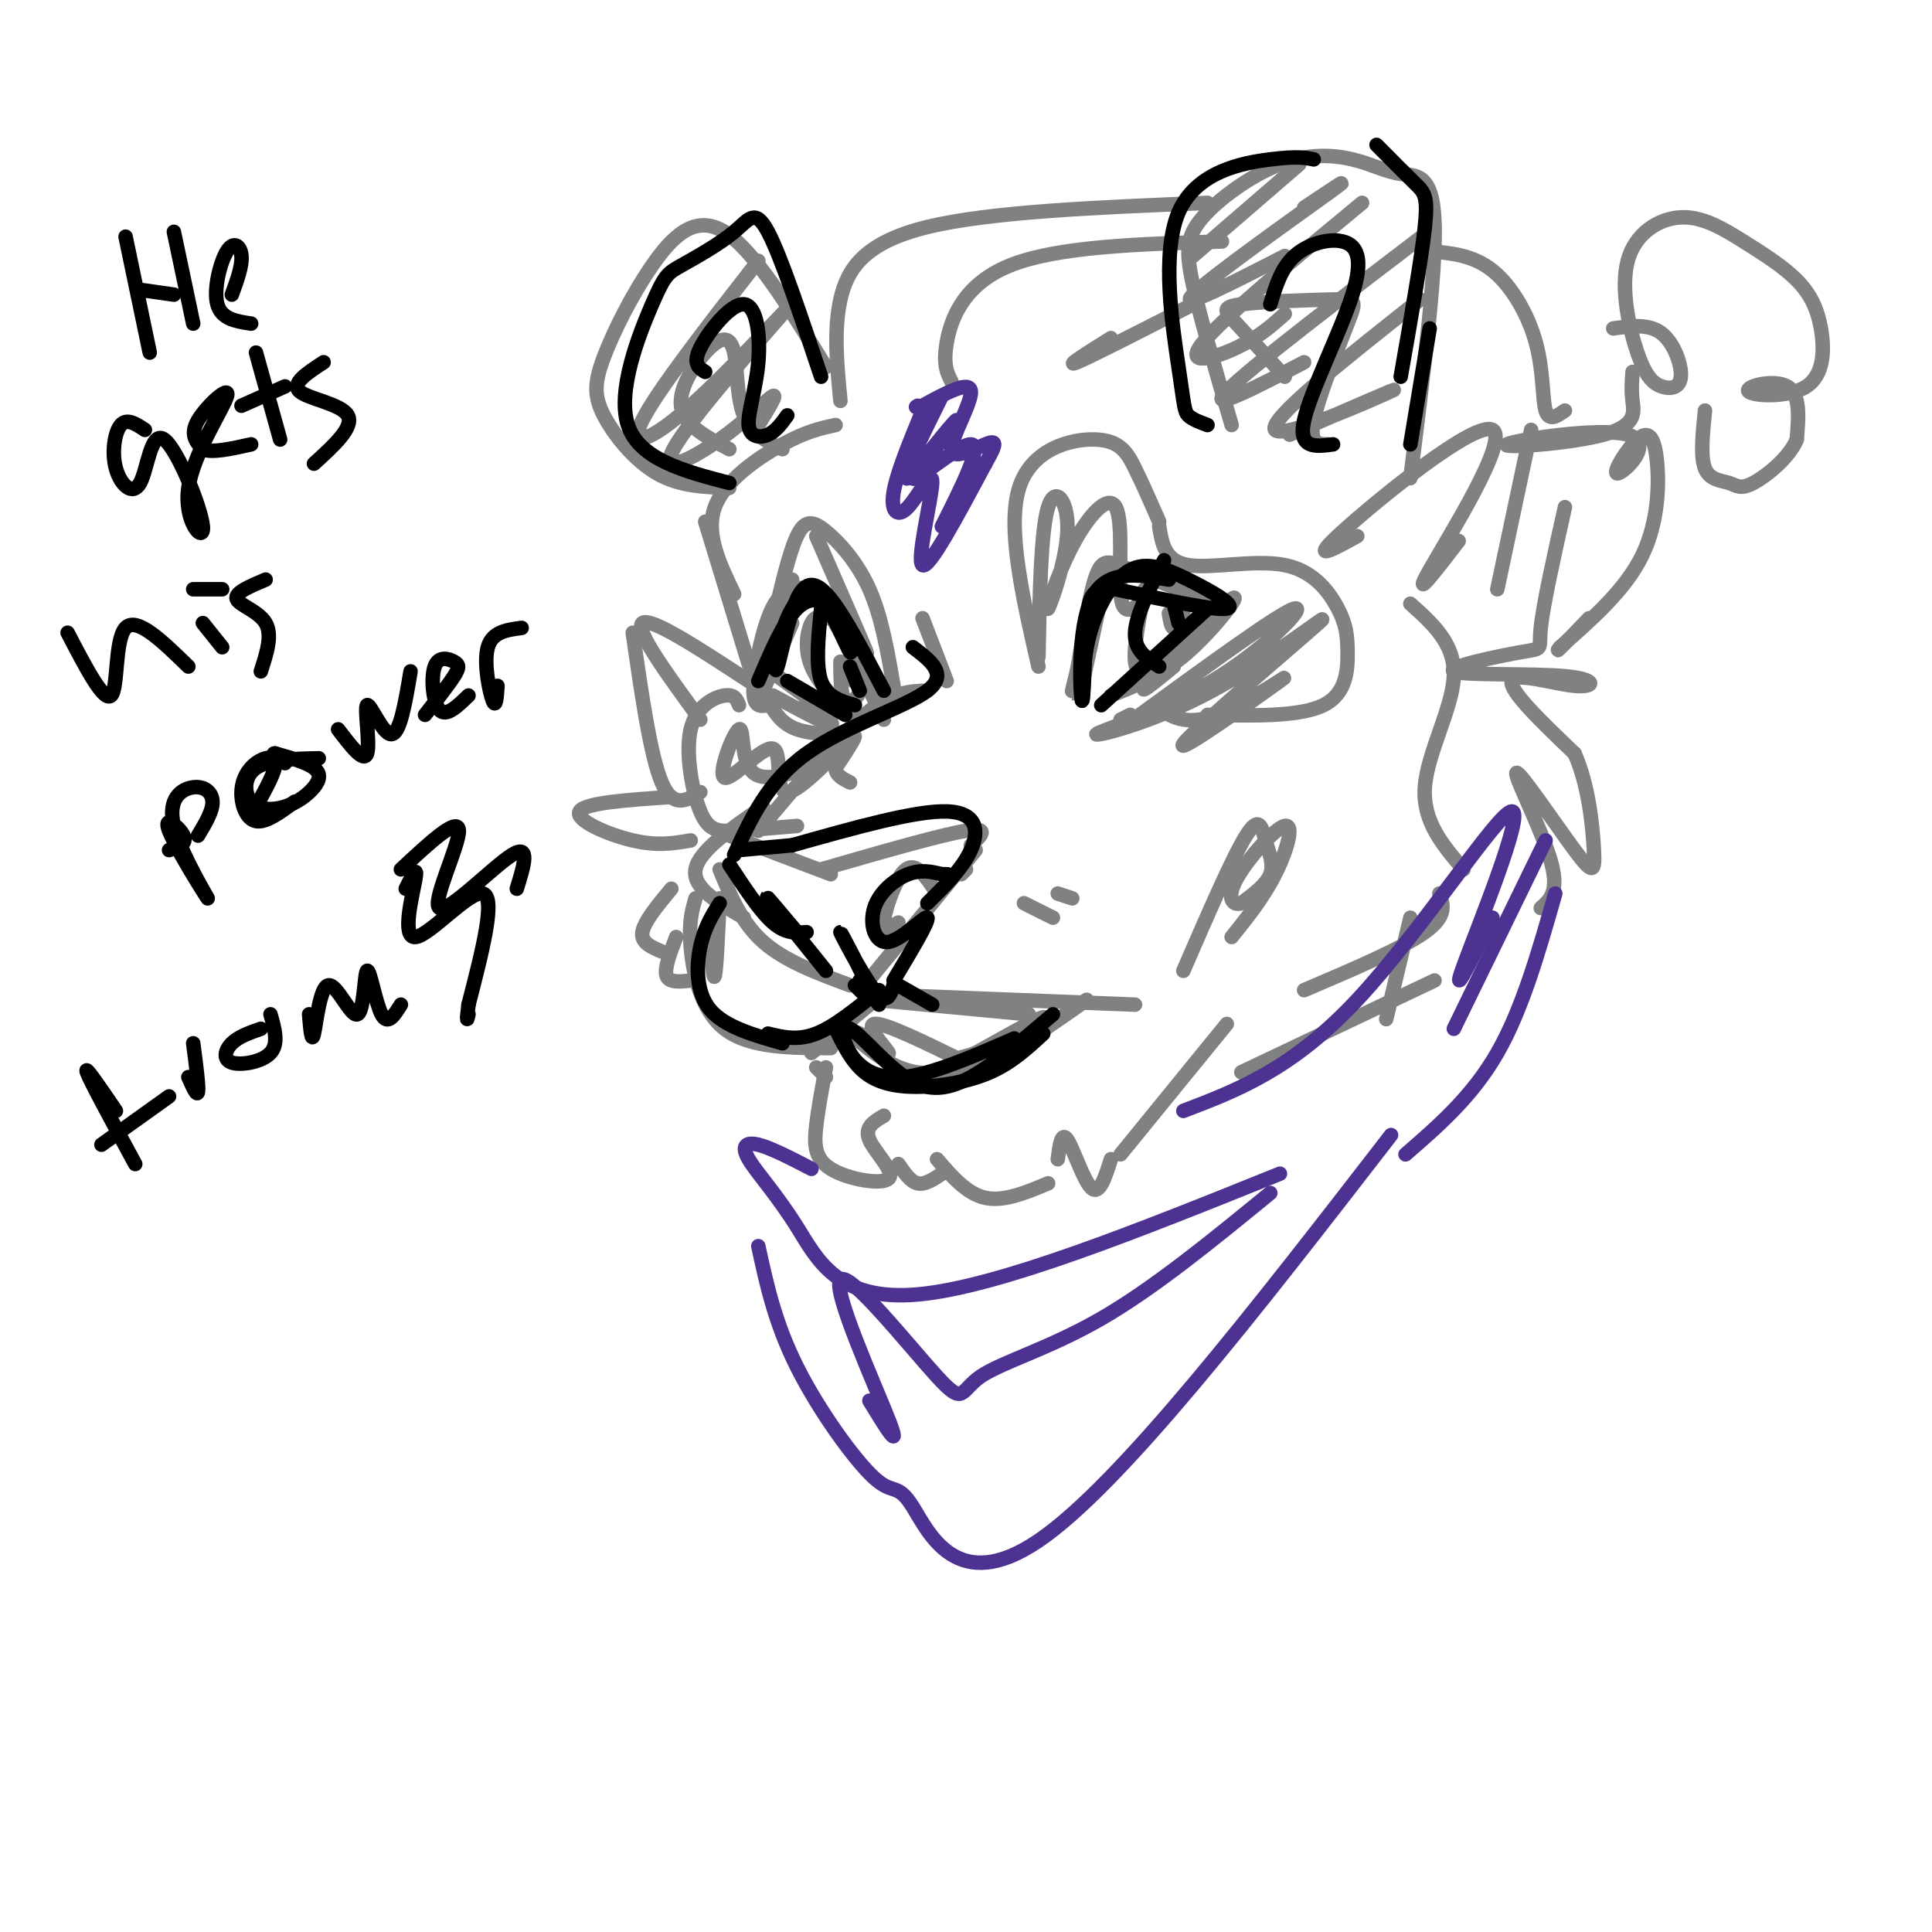 <svg viewBox='0 0 400 400' version='1.1' xmlns='http://www.w3.org/2000/svg' xmlns:xlink='http://www.w3.org/1999/xlink'><g fill='none' stroke='rgb(128,130,130)' stroke-width='3' stroke-linecap='round' stroke-linejoin='round'><path d='M174,83c-0.711,-7.311 -1.422,-14.622 0,-21c1.422,-6.378 4.978,-11.822 18,-15c13.022,-3.178 35.511,-4.089 58,-5'/><path d='M197,79c-0.889,-1.711 -1.778,-3.422 -1,-8c0.778,-4.578 3.222,-12.022 13,-16c9.778,-3.978 26.889,-4.489 44,-5'/><path d='M230,70c-4.917,3.083 -9.833,6.167 -7,5c2.833,-1.167 13.417,-6.583 24,-12'/><path d='M255,88c-3.227,-10.990 -6.454,-21.980 -8,-29c-1.546,-7.020 -1.411,-10.069 2,-14c3.411,-3.931 10.099,-8.744 16,-11c5.901,-2.256 11.015,-1.955 15,-1c3.985,0.955 6.842,2.565 10,3c3.158,0.435 6.617,-0.304 7,10c0.383,10.304 -2.308,31.652 -5,53'/><path d='M266,78c-3.804,-4.226 -7.608,-8.453 -10,-11c-2.392,-2.547 -3.373,-3.415 1,-4c4.373,-0.585 14.100,-0.889 19,-1c4.900,-0.111 4.973,-0.030 3,5c-1.973,5.030 -5.992,15.009 -7,20c-1.008,4.991 0.996,4.996 3,5'/><path d='M171,76c-7.463,-12.124 -14.926,-24.247 -21,-28c-6.074,-3.753 -10.757,0.865 -15,7c-4.243,6.135 -8.044,13.789 -10,19c-1.956,5.211 -2.065,7.980 0,12c2.065,4.020 6.304,9.291 11,12c4.696,2.709 9.848,2.854 15,3'/><path d='M151,93c-4.758,-2.507 -9.515,-5.014 -10,-9c-0.485,-3.986 3.303,-9.450 6,-12c2.697,-2.550 4.303,-2.187 5,1c0.697,3.187 0.485,9.196 2,13c1.515,3.804 4.758,5.402 8,7'/><path d='M173,88c-3.000,0.644 -6.000,1.289 -11,4c-5.000,2.711 -12.000,7.489 -14,13c-2.000,5.511 1.000,11.756 4,18'/><path d='M146,108c0.000,0.000 11.000,36.000 11,36'/><path d='M183,149c-4.402,-9.201 -8.804,-18.402 -12,-23c-3.196,-4.598 -5.187,-4.593 -7,-4c-1.813,0.593 -3.450,1.775 -5,6c-1.550,4.225 -3.014,11.493 -3,15c0.014,3.507 1.507,3.254 3,3'/><path d='M164,120c0.000,0.000 -6.000,18.000 -6,18'/><path d='M157,140c1.500,4.000 3.000,8.000 6,10c3.000,2.000 7.500,2.000 12,2'/><path d='M171,128c-1.067,-0.333 -2.133,-0.667 -3,1c-0.867,1.667 -1.533,5.333 0,9c1.533,3.667 5.267,7.333 9,11'/><path d='M174,137c0.022,3.533 0.044,7.067 1,8c0.956,0.933 2.844,-0.733 3,-2c0.156,-1.267 -1.422,-2.133 -3,-3'/><path d='M185,142c-1.244,-7.173 -2.488,-14.345 -5,-20c-2.512,-5.655 -6.292,-9.792 -9,-12c-2.708,-2.208 -4.345,-2.488 -6,1c-1.655,3.488 -3.327,10.744 -5,18'/><path d='M169,111c4.333,9.917 8.667,19.833 10,23c1.333,3.167 -0.333,-0.417 -2,-4'/><path d='M153,146c-0.450,-1.156 -0.900,-2.313 -3,-2c-2.100,0.313 -5.852,2.094 -7,7c-1.148,4.906 0.306,12.936 2,17c1.694,4.064 3.627,4.161 7,4c3.373,-0.161 8.187,-0.581 13,-1'/><path d='M172,157c-6.596,2.666 -13.192,5.332 -16,3c-2.808,-2.332 -1.826,-9.662 -3,-9c-1.174,0.662 -4.502,9.315 -3,10c1.502,0.685 7.836,-6.600 10,-6c2.164,0.600 0.160,9.085 3,9c2.840,-0.085 10.526,-8.738 13,-11c2.474,-2.262 -0.263,1.869 -3,6'/><path d='M173,159c0.000,1.500 1.500,2.250 3,3'/><path d='M191,128c0.000,0.000 5.000,13.000 5,13'/><path d='M192,143c-3.583,0.083 -7.167,0.167 -13,5c-5.833,4.833 -13.917,14.417 -22,24'/><path d='M158,167c-6.667,4.583 -13.333,9.167 -14,13c-0.667,3.833 4.667,6.917 10,10'/><path d='M149,180c2.250,5.500 4.500,11.000 9,15c4.500,4.000 11.250,6.500 18,9'/><path d='M179,204c0.000,0.000 23.000,-28.000 23,-28'/><path d='M200,180c0.000,0.000 -1.000,1.000 -1,1'/><path d='M201,175c2.083,-1.917 4.167,-3.833 -1,-3c-5.167,0.833 -17.583,4.417 -30,8'/><path d='M172,181c-9.000,-3.417 -18.000,-6.833 -21,-8c-3.000,-1.167 0.000,-0.083 3,1'/><path d='M186,191c-1.512,0.929 -3.024,1.857 -3,0c0.024,-1.857 1.583,-6.500 3,-9c1.417,-2.500 2.690,-2.857 4,-2c1.310,0.857 2.655,2.929 4,5'/><path d='M149,186c-0.333,7.333 -0.667,14.667 -1,16c-0.333,1.333 -0.667,-3.333 -1,-8'/><path d='M144,186c-0.711,2.422 -1.422,4.844 -1,10c0.422,5.156 1.978,13.044 7,17c5.022,3.956 13.511,3.978 22,4'/><path d='M168,218c0.000,0.000 12.000,-10.000 12,-10'/><path d='M181,207c0.000,0.000 32.000,3.000 32,3'/><path d='M184,206c0.000,0.000 51.000,2.000 51,2'/><path d='M245,201c5.107,-11.774 10.214,-23.548 13,-28c2.786,-4.452 3.250,-1.583 4,1c0.750,2.583 1.786,4.881 1,7c-0.786,2.119 -3.393,4.060 -6,6'/><path d='M257,187c-1.764,0.581 -3.174,-0.968 -1,-5c2.174,-4.032 7.931,-10.547 10,-11c2.069,-0.453 0.448,5.156 -2,10c-2.448,4.844 -5.724,8.922 -9,13'/><path d='M175,216c0.387,-1.524 0.774,-3.048 3,-2c2.226,1.048 6.292,4.667 6,4c-0.292,-0.667 -4.940,-5.619 -3,-6c1.940,-0.381 10.470,3.810 19,8'/><path d='M200,220c7.250,-1.250 15.875,-8.375 15,-8c-0.875,0.375 -11.250,8.250 -14,10c-2.750,1.750 2.125,-2.625 7,-7'/><path d='M205,219c0.000,0.000 -9.000,5.000 -9,5'/><path d='M169,221c0.000,0.000 2.000,2.000 2,2'/><path d='M171,221c-0.785,4.169 -1.569,8.338 -2,12c-0.431,3.662 -0.507,6.817 3,9c3.507,2.183 10.598,3.396 12,2c1.402,-1.396 -2.885,-5.399 -4,-8c-1.115,-2.601 0.943,-3.801 3,-5'/><path d='M186,241c1.250,1.833 2.500,3.667 4,4c1.500,0.333 3.250,-0.833 5,-2'/><path d='M175,213c5.800,5.178 11.600,10.356 20,9c8.400,-1.356 19.400,-9.244 21,-11c1.600,-1.756 -6.200,2.622 -14,7'/><path d='M202,218c-2.875,1.125 -3.063,0.437 -4,2c-0.937,1.563 -2.622,5.378 4,2c6.622,-3.378 21.552,-13.948 23,-15c1.448,-1.052 -10.586,7.414 -17,11c-6.414,3.586 -7.207,2.293 -8,1'/><path d='M212,187c0.000,0.000 6.000,3.000 6,3'/><path d='M219,185c0.000,0.000 3.000,1.000 3,1'/><path d='M223,139c1.311,-8.178 2.622,-16.356 4,-20c1.378,-3.644 2.822,-2.756 7,-1c4.178,1.756 11.089,4.378 18,7'/><path d='M252,125c-1.398,-0.836 -13.894,-6.426 -20,-7c-6.106,-0.574 -5.822,3.867 -7,11c-1.178,7.133 -3.817,16.959 -3,14c0.817,-2.959 5.091,-18.703 6,-21c0.909,-2.297 -1.545,8.851 -4,20'/><path d='M230,144c5.208,-2.036 10.417,-4.071 16,-9c5.583,-4.929 11.542,-12.750 9,-11c-2.542,1.750 -13.583,13.071 -17,17c-3.417,3.929 0.792,0.464 5,-3'/><path d='M237,122c-1.167,6.083 -2.333,12.167 -2,15c0.333,2.833 2.167,2.417 4,2'/><path d='M242,127c0.250,1.500 0.500,3.000 1,3c0.500,0.000 1.250,-1.500 2,-3'/><path d='M160,144c5.417,2.917 10.833,5.833 12,6c1.167,0.167 -1.917,-2.417 -5,-5'/><path d='M161,140c0.000,0.000 11.000,8.000 11,8'/><path d='M158,143c0.000,0.000 6.000,-14.000 6,-14'/><path d='M215,138c-3.292,-14.393 -6.583,-28.786 -4,-37c2.583,-8.214 11.042,-10.250 16,-10c4.958,0.250 6.417,2.786 8,6c1.583,3.214 3.292,7.107 5,11'/><path d='M240,109c0.588,3.604 1.176,7.208 6,8c4.824,0.792 13.884,-1.227 20,0c6.116,1.227 9.289,5.700 11,9c1.711,3.300 1.961,5.427 2,9c0.039,3.573 -0.132,8.592 -5,11c-4.868,2.408 -14.434,2.204 -24,2'/><path d='M234,148c0.000,0.000 -2.000,1.000 -2,1'/><path d='M236,148c14.594,-10.637 29.189,-21.275 32,-22c2.811,-0.725 -6.161,8.462 -17,15c-10.839,6.538 -23.545,10.425 -24,11c-0.455,0.575 11.341,-2.164 24,-9c12.659,-6.836 26.182,-17.768 22,-14c-4.182,3.768 -26.069,22.237 -28,25c-1.931,2.763 16.096,-10.179 20,-13c3.904,-2.821 -6.313,4.480 -13,7c-6.687,2.520 -9.843,0.260 -13,-2'/><path d='M215,136c0.250,-13.105 0.499,-26.209 2,-31c1.501,-4.791 4.252,-1.267 4,5c-0.252,6.267 -3.507,15.279 -4,16c-0.493,0.721 1.775,-6.848 5,-13c3.225,-6.152 7.407,-10.887 9,-8c1.593,2.887 0.598,13.396 1,18c0.402,4.604 2.201,3.302 4,2'/><path d='M281,111c-5.196,2.851 -10.393,5.702 -3,-1c7.393,-6.702 27.375,-22.958 31,-21c3.625,1.958 -9.107,22.131 -13,29c-3.893,6.869 1.054,0.435 6,-6'/><path d='M317,89c0.000,0.000 -7.000,33.000 -7,33'/><path d='M324,105c-2.259,10.120 -4.518,20.240 -5,25c-0.482,4.760 0.812,4.161 -4,5c-4.812,0.839 -15.729,3.117 -14,4c1.729,0.883 16.102,0.371 23,1c6.898,0.629 6.319,2.400 2,2c-4.319,-0.400 -12.377,-2.971 -13,-1c-0.623,1.971 6.188,8.486 13,15'/><path d='M326,156c2.933,6.522 3.767,15.328 4,20c0.233,4.672 -0.133,5.211 -4,0c-3.867,-5.211 -11.233,-16.172 -12,-16c-0.767,0.172 5.067,11.478 7,18c1.933,6.522 -0.033,8.261 -2,10'/><path d='M292,125c4.644,4.156 9.289,8.311 9,15c-0.289,6.689 -5.511,15.911 -6,23c-0.489,7.089 3.756,12.044 8,17'/><path d='M298,185c0.833,2.333 1.667,4.667 -3,8c-4.667,3.333 -14.833,7.667 -25,12'/><path d='M269,34c0.000,0.000 -22.000,19.000 -22,19'/><path d='M270,43c5.644,-3.778 11.289,-7.556 5,-3c-6.289,4.556 -24.511,17.444 -28,21c-3.489,3.556 7.756,-2.222 19,-8'/><path d='M282,42c-14.489,11.978 -28.978,23.956 -33,29c-4.022,5.044 2.422,3.156 7,1c4.578,-2.156 7.289,-4.578 10,-7'/><path d='M297,47c-19.250,14.667 -38.500,29.333 -43,34c-4.500,4.667 5.750,-0.667 16,-6'/><path d='M294,62c-15.800,12.489 -31.600,24.978 -30,27c1.600,2.022 20.600,-6.422 24,-8c3.400,-1.578 -8.800,3.711 -21,9'/><path d='M157,54c-10.508,13.495 -21.015,26.990 -24,33c-2.985,6.010 1.554,4.536 10,-3c8.446,-7.536 20.799,-21.135 19,-19c-1.799,2.135 -17.750,20.005 -22,27c-4.250,6.995 3.202,3.114 9,-1c5.798,-4.114 9.942,-8.461 11,-9c1.058,-0.539 -0.971,2.731 -3,6'/><path d='M155,141c-10.167,-6.667 -20.333,-13.333 -22,-12c-1.667,1.333 5.167,10.667 12,20'/><path d='M131,131c1.833,12.750 3.667,25.500 6,31c2.333,5.500 5.167,3.750 8,2'/><path d='M139,165c-8.978,0.600 -17.956,1.200 -19,3c-1.044,1.800 5.844,4.800 11,6c5.156,1.200 8.578,0.600 12,0'/><path d='M139,184c-2.833,3.417 -5.667,6.833 -6,9c-0.333,2.167 1.833,3.083 4,4'/><path d='M140,194c-1.250,3.250 -2.500,6.500 -2,8c0.500,1.500 2.750,1.250 5,1'/><path d='M194,240c3.083,3.583 6.167,7.167 10,8c3.833,0.833 8.417,-1.083 13,-3'/><path d='M219,240c0.378,-2.933 0.756,-5.867 2,-4c1.244,1.867 3.356,8.533 5,10c1.644,1.467 2.822,-2.267 4,-6'/><path d='M232,239c0.000,0.000 22.000,-27.000 22,-27'/><path d='M292,190c0.000,0.000 -5.000,21.000 -5,21'/><path d='M297,203c0.000,0.000 -40.000,19.000 -40,19'/><path d='M296,52c4.512,0.411 9.024,0.821 13,4c3.976,3.179 7.417,9.125 9,15c1.583,5.875 1.310,11.679 2,14c0.690,2.321 2.345,1.161 4,0'/><path d='M338,77c-0.137,1.842 -0.274,3.683 0,6c0.274,2.317 0.957,5.109 -6,7c-6.957,1.891 -21.556,2.881 -20,2c1.556,-0.881 19.266,-3.634 25,-2c5.734,1.634 -0.508,7.653 -2,8c-1.492,0.347 1.765,-4.979 4,-7c2.235,-2.021 3.448,-0.736 4,4c0.552,4.736 0.443,12.925 -3,20c-3.443,7.075 -10.222,13.038 -17,19'/><path d='M323,134c-1.833,2.167 2.083,-1.917 6,-6'/><path d='M334,68c3.684,-0.515 7.367,-1.029 10,1c2.633,2.029 4.215,6.602 4,9c-0.215,2.398 -2.226,2.620 -4,2c-1.774,-0.620 -3.312,-2.084 -5,-7c-1.688,-4.916 -3.528,-13.285 -2,-19c1.528,-5.715 6.422,-8.778 11,-9c4.578,-0.222 8.838,2.395 13,5c4.162,2.605 8.226,5.198 11,8c2.774,2.802 4.257,5.814 5,10c0.743,4.186 0.746,9.545 -3,12c-3.746,2.455 -11.239,2.007 -12,1c-0.761,-1.007 5.211,-2.573 8,-1c2.789,1.573 2.394,6.287 2,11'/><path d='M372,91c-1.506,3.730 -6.270,7.557 -9,9c-2.730,1.443 -3.427,0.504 -5,0c-1.573,-0.504 -4.021,-0.573 -5,-3c-0.979,-2.427 -0.490,-7.214 0,-12'/></g>
<g fill='none' stroke='rgb(77,50,146)' stroke-width='3' stroke-linecap='round' stroke-linejoin='round'><path d='M245,230c11.262,-4.298 22.524,-8.595 36,-23c13.476,-14.405 29.167,-38.917 32,-39c2.833,-0.083 -7.190,24.262 -10,32c-2.810,7.738 1.595,-1.131 6,-10'/><path d='M320,174c0.000,0.000 -19.000,39.000 -19,39'/><path d='M322,185c-3.417,12.000 -6.833,24.000 -12,33c-5.167,9.000 -12.083,15.000 -19,21'/><path d='M168,242c-4.199,-2.180 -8.399,-4.360 -11,-5c-2.601,-0.640 -3.604,0.262 -2,3c1.604,2.738 5.817,7.314 10,14c4.183,6.686 8.338,15.482 25,14c16.662,-1.482 45.831,-13.241 75,-25'/><path d='M263,247c-12.049,9.856 -24.098,19.712 -35,26c-10.902,6.288 -20.656,9.008 -25,12c-4.344,2.992 -3.278,6.256 -9,0c-5.722,-6.256 -18.233,-22.030 -20,-20c-1.767,2.030 7.209,21.866 10,29c2.791,7.134 -0.605,1.567 -4,-4'/><path d='M157,258c1.721,7.954 3.442,15.907 8,25c4.558,9.093 11.954,19.324 16,23c4.046,3.676 4.743,0.797 8,6c3.257,5.203 9.073,18.486 26,7c16.927,-11.486 44.963,-47.743 73,-84'/><path d='M191,85c-2.687,6.525 -5.375,13.049 -6,17c-0.625,3.951 0.812,5.327 3,3c2.188,-2.327 5.128,-8.357 5,-5c-0.128,3.357 -3.322,16.102 -2,17c1.322,0.898 7.161,-10.051 13,-21'/><path d='M204,96c2.531,-4.416 2.359,-4.957 0,-4c-2.359,0.957 -6.904,3.411 -7,1c-0.096,-2.411 4.258,-9.689 4,-12c-0.258,-2.311 -5.129,0.344 -10,3'/><path d='M191,84c-1.833,0.500 -1.417,0.250 -1,0'/><path d='M195,82c-4.469,8.990 -8.938,17.981 -7,17c1.938,-0.981 10.282,-11.933 10,-12c-0.282,-0.067 -9.191,10.751 -9,12c0.191,1.249 9.483,-7.072 12,-7c2.517,0.072 -1.742,8.536 -6,17'/></g>
<g fill='none' stroke='rgb(0,0,0)' stroke-width='3' stroke-linecap='round' stroke-linejoin='round'><path d='M146,77c-1.328,-0.829 -2.656,-1.659 -1,-5c1.656,-3.341 6.294,-9.194 9,-9c2.706,0.194 3.478,6.433 3,12c-0.478,5.567 -2.206,10.460 -2,13c0.206,2.540 2.344,2.726 4,2c1.656,-0.726 2.828,-2.363 4,-4'/><path d='M170,78c-4.161,-12.484 -8.322,-24.968 -11,-30c-2.678,-5.032 -3.872,-2.614 -7,0c-3.128,2.614 -8.189,5.422 -11,7c-2.811,1.578 -3.372,1.925 -6,8c-2.628,6.075 -7.322,17.879 -5,25c2.322,7.121 11.661,9.561 21,12'/><path d='M157,141c2.603,-6.120 5.207,-12.240 8,-15c2.793,-2.760 5.776,-2.159 8,1c2.224,3.159 3.689,8.878 3,8c-0.689,-0.878 -3.532,-8.352 -6,-11c-2.468,-2.648 -4.562,-0.471 -6,2c-1.438,2.471 -2.219,5.235 -3,8'/><path d='M161,134c-0.630,2.931 -0.705,6.260 0,4c0.705,-2.260 2.190,-10.108 4,-14c1.810,-3.892 3.946,-3.826 7,0c3.054,3.826 7.027,11.413 11,19'/><path d='M163,141c0.000,0.000 12.000,7.000 12,7'/><path d='M170,126c-0.583,5.833 -1.167,11.667 0,15c1.167,3.333 4.083,4.167 7,5'/><path d='M176,138c0.000,0.000 2.000,5.000 2,5'/><path d='M224,145c0.203,-4.974 0.405,-9.949 2,-15c1.595,-5.051 4.582,-10.179 8,-12c3.418,-1.821 7.266,-0.337 12,2c4.734,2.337 10.352,5.525 8,6c-2.352,0.475 -12.676,-1.762 -23,-4'/><path d='M231,122c-4.876,-0.325 -5.565,0.861 -6,7c-0.435,6.139 -0.617,17.230 -1,16c-0.383,-1.230 -0.967,-14.780 2,-21c2.967,-6.220 9.483,-5.110 16,-4'/><path d='M228,146c0.000,0.000 22.000,-20.000 22,-20'/><path d='M241,116c-2.917,5.667 -5.833,11.333 -6,15c-0.167,3.667 2.417,5.333 5,7'/><path d='M243,125c0.000,0.000 1.000,4.000 1,4'/><path d='M263,63c1.131,-3.753 2.262,-7.506 5,-10c2.738,-2.494 7.085,-3.730 10,-3c2.915,0.730 4.400,3.427 2,11c-2.400,7.573 -8.686,20.021 -10,26c-1.314,5.979 2.343,5.490 6,5'/><path d='M250,88c-1.601,-0.595 -3.203,-1.190 -4,-2c-0.797,-0.810 -0.791,-1.836 -2,-10c-1.209,-8.164 -3.633,-23.467 0,-32c3.633,-8.533 13.324,-10.295 19,-11c5.676,-0.705 7.338,-0.352 9,0'/><path d='M285,30c3.044,3.067 6.089,6.133 8,8c1.911,1.867 2.689,2.533 2,9c-0.689,6.467 -2.844,18.733 -5,31'/><path d='M296,68c0.000,0.000 -4.000,24.000 -4,24'/><path d='M178,203c0.000,0.000 4.000,5.000 4,5'/><path d='M149,187c-1.578,2.511 -3.156,5.022 -4,9c-0.844,3.978 -0.956,9.422 2,13c2.956,3.578 8.978,5.289 15,7'/><path d='M159,214c3.083,0.750 6.167,1.500 10,0c3.833,-1.500 8.417,-5.250 13,-9'/><path d='M151,179c3.167,4.833 6.333,9.667 9,12c2.667,2.333 4.833,2.167 7,2'/><path d='M165,193c-3.500,-4.167 -7.000,-8.333 -6,-7c1.000,1.333 6.500,8.167 12,15'/><path d='M177,204c2.131,2.143 4.262,4.286 3,1c-1.262,-3.286 -5.917,-12.000 -6,-12c-0.083,0.000 4.405,8.714 7,12c2.595,3.286 3.298,1.143 4,-1'/><path d='M185,203c3.729,-6.217 7.458,-12.434 7,-13c-0.458,-0.566 -5.102,4.518 -8,5c-2.898,0.482 -4.049,-3.640 -3,-7c1.049,-3.360 4.300,-5.960 7,-7c2.700,-1.040 4.850,-0.520 7,0'/><path d='M195,181c1.333,0.000 1.167,0.000 1,0'/><path d='M192,187c3.644,-3.600 7.289,-7.200 9,-11c1.711,-3.800 1.489,-7.800 -5,-8c-6.489,-0.200 -19.244,3.400 -32,7'/><path d='M164,175c0.000,0.000 -11.000,1.000 -11,1'/><path d='M152,177c3.489,-7.622 6.978,-15.244 15,-21c8.022,-5.756 20.578,-9.644 25,-13c4.422,-3.356 0.711,-6.178 -3,-9'/><path d='M186,204c0.000,0.000 7.000,4.000 7,4'/><path d='M173,213c1.673,3.423 3.345,6.845 6,9c2.655,2.155 6.292,3.042 11,3c4.708,-0.042 10.488,-1.012 15,-3c4.512,-1.988 7.756,-4.994 11,-8'/><path d='M210,215c-8.537,3.733 -17.074,7.466 -23,8c-5.926,0.534 -9.243,-2.130 -11,-5c-1.757,-2.870 -1.956,-5.944 0,-5c1.956,0.944 6.065,5.908 10,9c3.935,3.092 7.696,4.312 13,2c5.304,-2.312 12.152,-8.156 19,-14'/><path d='M26,49c0.000,0.000 5.000,24.000 5,24'/><path d='M36,48c0.000,0.000 4.000,19.000 4,19'/><path d='M29,60c0.000,0.000 7.000,1.000 7,1'/><path d='M48,61c1.083,-2.964 2.167,-5.929 2,-8c-0.167,-2.071 -1.583,-3.250 -3,-1c-1.417,2.250 -2.833,7.929 -2,11c0.833,3.071 3.917,3.536 7,4'/><path d='M30,89c-1.868,-1.237 -3.736,-2.474 -5,-1c-1.264,1.474 -1.922,5.658 -1,9c0.922,3.342 3.426,5.840 5,3c1.574,-2.840 2.220,-11.019 5,-9c2.780,2.019 7.695,14.237 8,18c0.305,3.763 -4.001,-0.930 -3,-8c1.001,-7.070 7.308,-16.519 8,-19c0.692,-2.481 -4.231,2.005 -6,5c-1.769,2.995 -0.385,4.497 1,6'/><path d='M42,93c1.833,0.833 5.917,-0.083 10,-1'/><path d='M53,73c0.000,0.000 5.000,18.000 5,18'/><path d='M50,84c0.000,0.000 9.000,-4.000 9,-4'/><path d='M67,75c-3.378,2.200 -6.756,4.400 -5,6c1.756,1.600 8.644,2.600 10,5c1.356,2.400 -2.822,6.200 -7,10'/><path d='M14,131c3.756,7.222 7.511,14.444 9,13c1.489,-1.444 0.711,-11.556 3,-14c2.289,-2.444 7.644,2.778 13,8'/><path d='M42,129c0.000,0.000 4.000,5.000 4,5'/><path d='M40,122c0.000,0.000 6.000,0.000 6,0'/><path d='M55,120c-3.222,1.356 -6.444,2.711 -6,4c0.444,1.289 4.556,2.511 6,5c1.444,2.489 0.222,6.244 -1,10'/><path d='M35,176c1.913,-0.626 3.827,-1.252 3,-3c-0.827,-1.748 -4.394,-4.616 -3,-1c1.394,3.616 7.749,13.718 8,14c0.251,0.282 -5.603,-9.254 -7,-15c-1.397,-5.746 1.662,-7.701 4,-8c2.338,-0.299 3.954,1.057 4,3c0.046,1.943 -1.477,4.471 -3,7'/><path d='M53,167c2.041,-3.676 4.083,-7.352 4,-9c-0.083,-1.648 -2.290,-1.266 -4,0c-1.710,1.266 -2.922,3.418 -3,6c-0.078,2.582 0.978,5.595 3,6c2.022,0.405 5.011,-1.797 8,-4'/><path d='M66,157c-5.214,0.108 -10.428,0.216 -13,2c-2.572,1.784 -2.501,5.243 -1,7c1.501,1.757 4.433,1.811 7,1c2.567,-0.811 4.768,-2.488 6,-4c1.232,-1.512 1.495,-2.861 0,-4c-1.495,-1.139 -4.747,-2.070 -8,-3'/><path d='M57,156c-1.000,-0.167 0.500,0.917 2,2'/><path d='M70,151c2.661,3.500 5.321,7.000 6,5c0.679,-2.000 -0.625,-9.500 0,-10c0.625,-0.500 3.179,6.000 5,6c1.821,0.000 2.911,-6.500 4,-13'/><path d='M88,148c2.416,-3.088 4.833,-6.175 6,-8c1.167,-1.825 1.086,-2.386 0,-3c-1.086,-0.614 -3.177,-1.281 -4,1c-0.823,2.281 -0.378,7.509 1,9c1.378,1.491 3.689,-0.754 6,-3'/><path d='M103,142c-0.156,2.400 -0.311,4.800 -1,3c-0.689,-1.800 -1.911,-7.800 -1,-11c0.911,-3.200 3.956,-3.600 7,-4'/><path d='M24,230c-3.333,-4.917 -6.667,-9.833 -6,-8c0.667,1.833 5.333,10.417 10,19'/><path d='M21,237c0.000,0.000 14.000,-10.000 14,-10'/><path d='M39,223c0.917,2.083 1.833,4.167 2,3c0.167,-1.167 -0.417,-5.583 -1,-10'/><path d='M54,213c-2.298,0.804 -4.595,1.607 -6,3c-1.405,1.393 -1.917,3.375 0,4c1.917,0.625 6.262,-0.107 8,-2c1.738,-1.893 0.869,-4.946 0,-8'/><path d='M64,210c0.253,3.098 0.507,6.197 1,4c0.493,-2.197 1.226,-9.688 3,-10c1.774,-0.312 4.589,6.556 6,6c1.411,-0.556 1.418,-8.534 2,-9c0.582,-0.466 1.738,6.581 3,9c1.262,2.419 2.631,0.209 4,-2'/><path d='M84,184c1.280,-2.607 2.560,-5.214 2,-2c-0.560,3.214 -2.958,12.250 0,12c2.958,-0.250 11.274,-9.786 14,-9c2.726,0.786 -0.137,11.893 -3,23'/><path d='M97,208c-0.500,4.167 -0.250,3.083 0,2'/><path d='M83,180c5.964,-5.560 11.929,-11.119 12,-8c0.071,3.119 -5.750,14.917 -4,16c1.750,1.083 11.071,-8.548 15,-11c3.929,-2.452 2.464,2.274 1,7'/></g>
</svg>